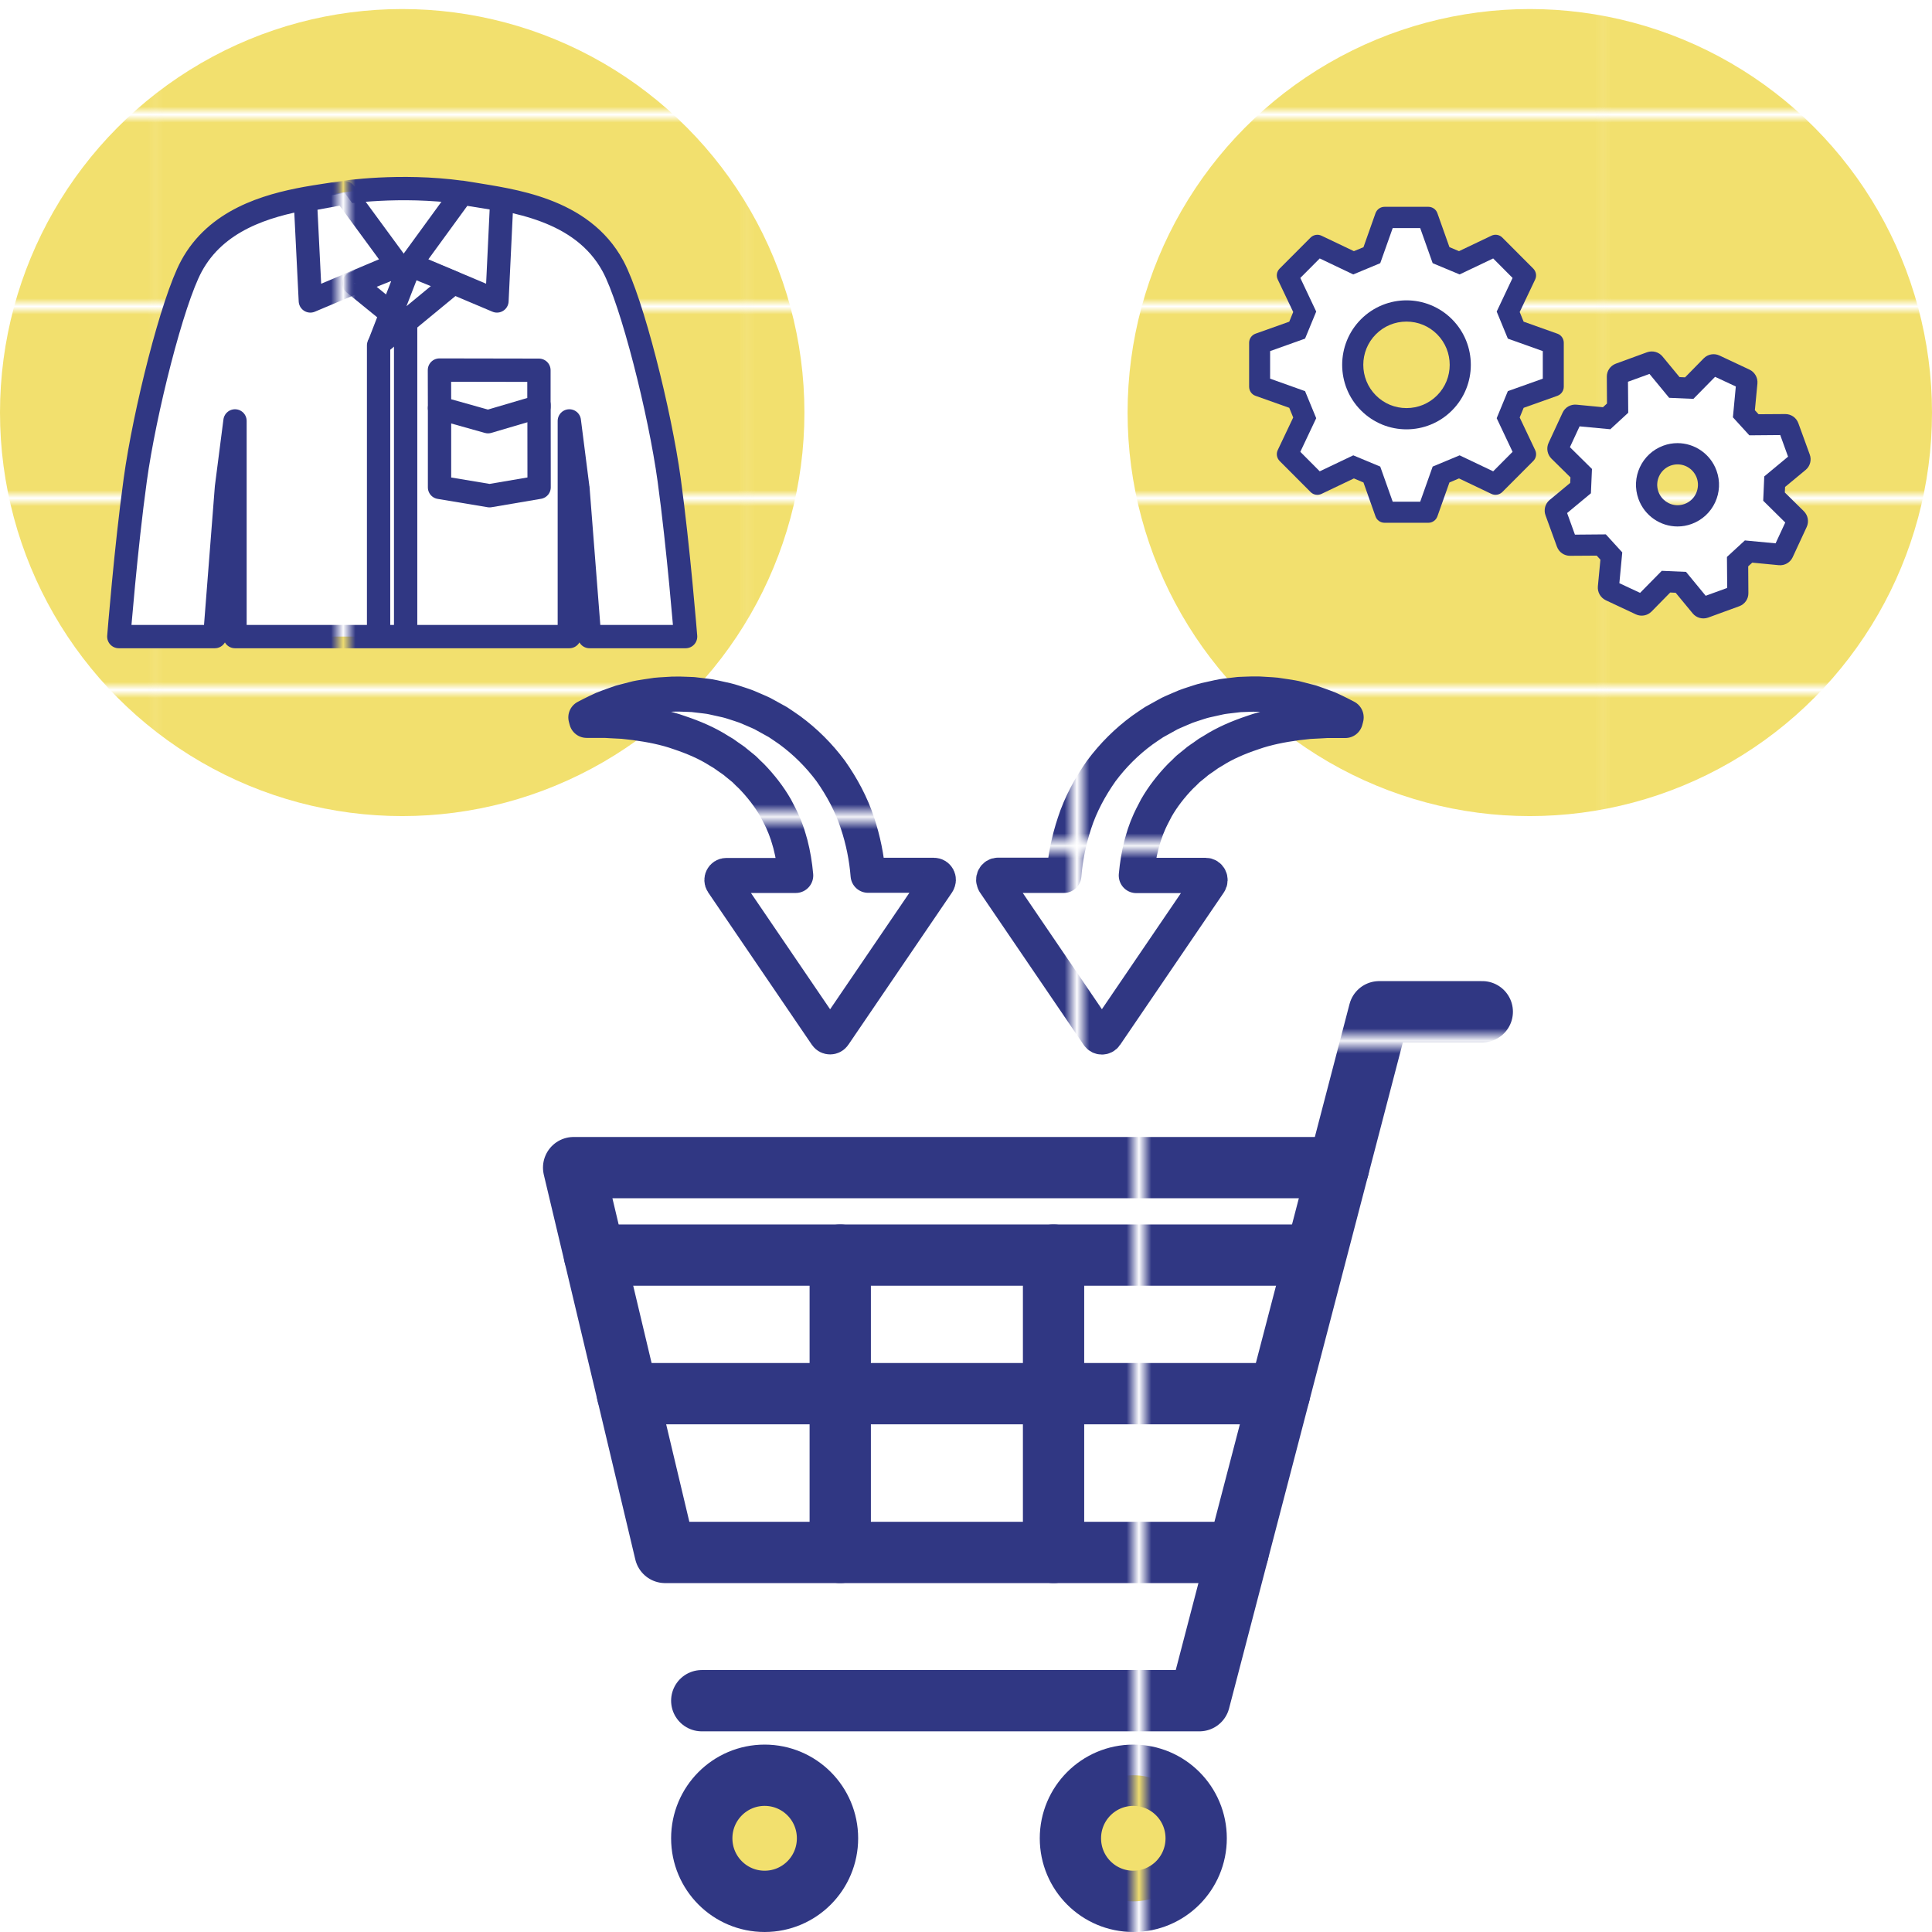 <svg viewBox="0 0 220 220" xmlns:xlink="http://www.w3.org/1999/xlink" xmlns="http://www.w3.org/2000/svg" id="_イヤー_1"><defs><style>.cls-1,.cls-2,.cls-3,.cls-4,.cls-5,.cls-6,.cls-7,.cls-8,.cls-9,.cls-10{fill:#fff;}.cls-2{stroke:url(#_規パターンスウォッチ_17-15);}.cls-2,.cls-3,.cls-11,.cls-4,.cls-12,.cls-13,.cls-5,.cls-6,.cls-7,.cls-8,.cls-9,.cls-10{stroke-linecap:round;stroke-linejoin:round;}.cls-2,.cls-3,.cls-11,.cls-12,.cls-5,.cls-7,.cls-8,.cls-9,.cls-10{stroke-width:1.91px;}.cls-14,.cls-15{fill:#f2e06e;}.cls-3{stroke:url(#_規パターンスウォッチ_17-8);}.cls-11{stroke:url(#_規パターンスウォッチ_17-13);}.cls-11,.cls-12{fill:#303782;}.cls-4{stroke:url(#_規パターンスウォッチ_17-2);}.cls-4,.cls-6{stroke-width:2.83px;}.cls-15{stroke-miterlimit:10;}.cls-15,.cls-13{stroke:url(#_規パターンスウォッチ_17);stroke-width:4.95px;}.cls-12{stroke:url(#_規パターンスウォッチ_17-12);}.cls-16{fill:url(#_規パターンスウォッチ_17-3);}.cls-13,.cls-17{fill:none;}.cls-5{stroke:url(#_規パターンスウォッチ_17-9);}.cls-18{fill:url(#_規パターンスウォッチ_18);}.cls-6{stroke:url(#_規パターンスウォッチ_17-7);}.cls-19{fill:url(#_規パターンスウォッチ_17-6);}.cls-7{stroke:url(#_規パターンスウォッチ_17-16);}.cls-20{fill:url(#_規パターンスウォッチ_17-4);}.cls-21{fill:#303783;}.cls-8{stroke:url(#_規パターンスウォッチ_17-14);}.cls-22{fill:url(#_規パターンスウォッチ_18-2);}.cls-23{fill:url(#_規パターンスウォッチ_17-5);}.cls-9{stroke:url(#_規パターンスウォッチ_17-10);}.cls-10{stroke:url(#_規パターンスウォッチ_17-11);}</style><pattern viewBox="0 0 67.02 109.06" patternUnits="userSpaceOnUse" patternTransform="translate(3006.81 -346.07) scale(1.41)" height="109.06" width="67.02" y="0" x="0" id="_規パターンスウォッチ_17"><g><rect height="109.06" width="67.02" y="0" class="cls-17"></rect><rect height="109.06" width="67.02" y="0" class="cls-21"></rect></g></pattern><pattern viewBox="0 0 73.93 23.02" patternUnits="userSpaceOnUse" patternTransform="translate(-14565.25 -4332.63) rotate(-180) scale(.91 -.91)" height="23.02" width="73.93" y="0" x="0" id="_規パターンスウォッチ_18"><g><rect height="23.02" width="73.93" y="0" class="cls-17"></rect><rect height="23.02" width="73.93" y="0" x="0" class="cls-14"></rect></g></pattern><pattern xlink:href="#_規パターンスウォッチ_17" patternTransform="translate(-18191.19 -371.58) rotate(-180) scale(1.41 -1.42)" id="_規パターンスウォッチ_17-2"></pattern><pattern xlink:href="#_規パターンスウォッチ_17" patternTransform="translate(2989.52 -371.58) scale(1.41)" id="_規パターンスウォッチ_17-3"></pattern><pattern xlink:href="#_規パターンスウォッチ_17" patternTransform="translate(2989.52 -371.58) scale(1.41)" id="_規パターンスウォッチ_17-4"></pattern><pattern xlink:href="#_規パターンスウォッチ_17" patternTransform="translate(2989.52 -371.58) scale(1.41)" id="_規パターンスウォッチ_17-5"></pattern><pattern xlink:href="#_規パターンスウォッチ_17" patternTransform="translate(2989.52 -371.58) scale(1.41)" id="_規パターンスウォッチ_17-6"></pattern><pattern xlink:href="#_規パターンスウォッチ_18" patternTransform="translate(-722.59 -4332.63) scale(.91)" id="_規パターンスウォッチ_18-2"></pattern><pattern xlink:href="#_規パターンスウォッチ_17" patternTransform="translate(2999.36 -371.58) scale(1.41)" id="_規パターンスウォッチ_17-7"></pattern><pattern xlink:href="#_規パターンスウォッチ_17" patternTransform="translate(2780.86 -667.01) scale(1.39)" id="_規パターンスウォッチ_17-8"></pattern><pattern xlink:href="#_規パターンスウォッチ_17" patternTransform="translate(2780.86 -667.01) scale(1.39)" id="_規パターンスウォッチ_17-9"></pattern><pattern xlink:href="#_規パターンスウォッチ_17" patternTransform="translate(2780.86 -667.01) scale(1.39)" id="_規パターンスウォッチ_17-10"></pattern><pattern xlink:href="#_規パターンスウォッチ_17" patternTransform="translate(2780.86 -667.01) scale(1.39)" id="_規パターンスウォッチ_17-11"></pattern><pattern xlink:href="#_規パターンスウォッチ_17" patternTransform="translate(2780.86 -667.01) scale(1.39)" id="_規パターンスウォッチ_17-12"></pattern><pattern xlink:href="#_規パターンスウォッチ_17" patternTransform="translate(2780.86 -667.01) scale(1.39)" id="_規パターンスウォッチ_17-13"></pattern><pattern xlink:href="#_規パターンスウォッチ_17" patternTransform="translate(2780.86 -667.01) scale(1.39)" id="_規パターンスウォッチ_17-14"></pattern><pattern xlink:href="#_規パターンスウォッチ_17" patternTransform="translate(2780.86 -667.01) scale(1.39)" id="_規パターンスウォッチ_17-15"></pattern><pattern xlink:href="#_規パターンスウォッチ_17" patternTransform="translate(2780.86 -667.01) scale(1.39)" id="_規パターンスウォッチ_17-16"></pattern></defs><g><polygon points="75.74 176.78 140.98 176.78 152.42 132.96 65.32 132.96 75.74 176.78" class="cls-1"></polygon><g><polyline points="152.42 132.96 65.32 132.96 75.74 176.78 140.98 176.78" class="cls-13"></polyline><polyline points="79.91 193.66 136.58 193.66 157.05 115.21 168.79 115.21" class="cls-13"></polyline><path d="M87.07,202.15c-3.95,0-7.16,3.21-7.16,7.18s3.2,7.18,7.16,7.18,7.16-3.21,7.16-7.18-3.2-7.18-7.16-7.18Z" class="cls-15"></path><path d="M129.05,202.15c-3.95,0-7.16,3.21-7.16,7.18s3.2,7.18,7.16,7.18,7.16-3.21,7.16-7.18-3.2-7.18-7.16-7.18Z" class="cls-15"></path><line y2="158.7" x2="145.7" y1="158.7" x1="71.44" class="cls-13"></line><line y2="142.92" x2="149.67" y1="142.92" x1="67.69" class="cls-13"></line><line y2="176.78" x2="119.97" y1="142.92" x1="119.97" class="cls-13"></line><line y2="176.78" x2="95.68" y1="142.92" x1="95.68" class="cls-13"></line></g></g><g><g><ellipse ry="45.95" rx="45.8" cy="46.98" cx="174.2" class="cls-18"></ellipse><path d="M113.24,100.5l11.81,17.35c.2,.3,.65,.3,.85,0l11.81-17.35c.23-.34-.01-.81-.42-.81h-7.9c.11-1.23,.31-2.43,.61-3.58,.09-.37,.22-.71,.32-1.08,.13-.34,.24-.71,.39-1.04,.27-.69,.63-1.34,.97-2,.74-1.29,1.67-2.48,2.74-3.59,.28-.26,.56-.53,.83-.81,.3-.24,.61-.49,.91-.74,.29-.27,.64-.46,.96-.7l.49-.35c.17-.11,.35-.2,.52-.31,1.36-.87,2.89-1.52,4.5-2.06,1.6-.57,3.31-.9,5.08-1.14l1.34-.15c.45-.03,.9-.05,1.36-.07l.69-.04h.69c.46,0,.94,0,1.41,0l.09-.34c-.42-.22-.85-.44-1.29-.65l-.66-.31-.68-.26c-.46-.16-.92-.34-1.38-.49l-1.43-.37c-.48-.14-.97-.2-1.46-.28l-.74-.11c-.25-.04-.5-.08-.75-.09l-1.51-.09c-.51-.02-1.01,0-1.52,.02l-.77,.03-.76,.09c-.51,.07-1.03,.1-1.54,.22l-1.53,.34c-.51,.12-1,.3-1.51,.46-.25,.09-.5,.16-.75,.26l-.73,.31c-.48,.22-.99,.4-1.45,.68-.47,.25-.94,.52-1.41,.78-.45,.3-.9,.6-1.35,.92-1.76,1.29-3.34,2.86-4.67,4.65-1.28,1.82-2.36,3.82-3.04,5.92-.65,1.95-1.05,3.95-1.21,5.95h-7.49c-.41,0-.66,.46-.42,.81Z" class="cls-4"></path><g><g><path d="M202.08,54.83l2.95-2.45-1.47-4.06-3.83,.03-1.15-1.26,.36-3.83-3.9-1.82-2.69,2.74-1.7-.07-2.44-2.96-4.04,1.48,.03,3.84-1.25,1.15-3.81-.36-1.82,3.91,2.73,2.7-.07,1.7-2.95,2.45,1.47,4.06,3.83-.03,1.15,1.26-.36,3.83,3.9,1.82,2.69-2.74,1.7,.07,2.44,2.96,4.04-1.48-.03-3.84,1.25-1.15,3.81,.36,1.82-3.91-2.73-2.7,.07-1.7Zm-9.85,3.69c-.39,.14-.79,.21-1.2,.21-1.47,0-2.8-.93-3.31-2.33-.66-1.83,.28-3.86,2.1-4.53,.39-.14,.79-.21,1.2-.21,1.47,0,2.8,.93,3.31,2.33,.66,1.83-.28,3.86-2.1,4.53Z" class="cls-1"></path><path d="M187.83,42.58l2.24,2.72,2.76,.12,2.47-2.51,2.36,1.1-.33,3.51,1.87,2.05,3.52-.03q.44,1.23,.89,2.46l-2.71,2.25-.12,2.77,2.51,2.48-1.1,2.37-3.5-.33c-.81,.75-1.23,1.13-2.04,1.88l.03,3.53-2.45,.89-2.24-2.72c-1.1-.05-1.66-.07-2.76-.12l-2.47,2.51q-1.18-.55-2.36-1.1l.33-3.51c-.75-.82-1.12-1.23-1.87-2.05l-3.52,.03q-.44-1.23-.89-2.46l2.71-2.25,.12-2.77-2.51-2.48q.55-1.18,1.1-2.37l3.5,.33c.81-.75,1.23-1.13,2.04-1.88l-.03-3.53q1.22-.45,2.45-.89m-.27-2.47l-3.56,1.3c-.62,.23-1.04,.82-1.03,1.49l.02,3.05-.46,.42-3.02-.29c-.66-.06-1.29,.3-1.57,.9-.53,1.14-1.07,2.3-1.6,3.45-.28,.6-.15,1.32,.32,1.79l2.17,2.14-.03,.63-2.34,1.94c-.51,.42-.7,1.13-.47,1.75,.43,1.18,.87,2.39,1.3,3.57,.23,.63,.82,1.04,1.49,1.04l3.04-.02,.42,.46c-.09,.94-.19,2.02-.29,3.04-.06,.66,.3,1.29,.9,1.58,1.13,.53,2.3,1.08,3.43,1.61,.6,.28,1.31,.15,1.78-.32l2.13-2.17,.62,.03,1.94,2.35c.42,.51,1.12,.7,1.75,.48,1.18-.43,2.38-.87,3.56-1.3,.62-.23,1.04-.82,1.03-1.49l-.02-3.05,.46-.42,3.03,.29c.66,.06,1.29-.3,1.57-.9l1.6-3.45c.28-.6,.15-1.32-.32-1.79-.72-.72-1.5-1.48-2.17-2.14l.03-.63c.72-.6,1.56-1.29,2.34-1.94,.51-.42,.7-1.13,.47-1.75-.43-1.18-.87-2.39-1.3-3.57-.23-.63-.82-1.04-1.49-1.04l-3.04,.02-.42-.46,.29-3.04c.06-.66-.3-1.29-.9-1.58-1.13-.53-2.3-1.08-3.43-1.61-.6-.28-1.31-.15-1.78,.32l-2.13,2.17-.63-.03-1.94-2.35c-.42-.51-1.12-.7-1.75-.48Z" class="cls-16"></path><path d="M191.03,52.88c.97,0,1.84,.61,2.18,1.53,.21,.58,.18,1.21-.08,1.78-.26,.56-.73,.99-1.31,1.2-.26,.09-.52,.14-.79,.14-.97,0-1.84-.61-2.18-1.53-.44-1.2,.18-2.54,1.38-2.98,.26-.09,.52-.14,.79-.14h0m0-2.42c-.54,0-1.08,.09-1.62,.29-2.45,.9-3.72,3.62-2.82,6.08,.7,1.92,2.51,3.12,4.44,3.12,.54,0,1.08-.09,1.62-.29,2.45-.9,3.72-3.62,2.82-6.08-.7-1.92-2.51-3.12-4.44-3.12h0Z" class="cls-20"></path></g><g><path d="M176.89,43.97v-4.85l-4.28-1.53-.86-2.09,1.95-4.12-3.42-3.43-4.1,1.96-2.08-.87-1.52-4.29h-4.83l-1.52,4.29-2.08,.87-4.1-1.96-3.42,3.43,1.95,4.12-.86,2.09-4.28,1.53v4.85l4.28,1.53,.86,2.09-1.95,4.12,3.42,3.43,4.1-1.96,2.08,.87,1.52,4.29h4.83l1.52-4.29,2.08-.87,4.1,1.96,3.42-3.43-1.95-4.12,.86-2.09,4.28-1.53Zm-12.4,1.92c-1.16,1.16-2.69,1.8-4.33,1.8s-3.17-.64-4.33-1.8c-2.39-2.39-2.39-6.29,0-8.68,1.16-1.16,2.69-1.8,4.33-1.8s3.17,.64,4.33,1.8c2.39,2.39,2.39,6.29,0,8.68Z" class="cls-1"></path><path d="M161.72,25.97l1.42,4c1.23,.51,1.85,.77,3.07,1.28l3.82-1.82,2.21,2.22-1.81,3.83c.51,1.23,.76,1.85,1.27,3.08l3.98,1.42v3.14l-3.98,1.42c-.51,1.23-.76,1.85-1.27,3.08l1.81,3.83-2.21,2.22-3.82-1.82c-1.23,.51-1.85,.77-3.07,1.28l-1.42,4h-3.13l-1.42-4c-1.23-.51-1.85-.77-3.07-1.28l-3.82,1.82q-1.11-1.11-2.21-2.22l1.81-3.83c-.51-1.23-.76-1.85-1.27-3.08l-3.98-1.42v-3.14l3.98-1.42c.51-1.23,.76-1.85,1.27-3.08l-1.81-3.83q1.11-1.11,2.21-2.22l3.82,1.82c1.23-.51,1.85-.77,3.07-1.28l1.42-4h3.13m.93-2.42h-4.99c-.46,0-.87,.29-1.03,.73-.45,1.26-.95,2.69-1.37,3.87l-1.09,.45-3.69-1.76c-.42-.2-.91-.11-1.24,.21-1.15,1.16-2.38,2.39-3.53,3.54-.33,.33-.41,.82-.21,1.24,.57,1.21,1.22,2.57,1.76,3.7l-.45,1.1c-1.18,.42-2.6,.93-3.85,1.37-.43,.16-.72,.57-.72,1.03v5.01c0,.46,.29,.88,.72,1.03l3.85,1.37,.45,1.1c-.54,1.13-1.18,2.5-1.76,3.71-.2,.42-.11,.91,.21,1.24,1.16,1.17,2.36,2.37,3.53,3.54,.33,.33,.82,.41,1.24,.21,1.2-.57,2.57-1.22,3.69-1.76l1.09,.46c.42,1.18,.92,2.61,1.37,3.86,.15,.44,.57,.73,1.03,.73h4.99c.46,0,.87-.29,1.03-.73,.45-1.26,.95-2.69,1.37-3.86l1.09-.46,3.69,1.76c.42,.2,.91,.11,1.24-.21,1.16-1.17,2.36-2.37,3.53-3.54,.33-.33,.41-.82,.21-1.24-.57-1.21-1.22-2.58-1.76-3.71l.45-1.1,3.85-1.37c.43-.16,.72-.57,.72-1.03v-5.01c0-.46-.29-.88-.72-1.03l-3.85-1.37-.45-1.1c.54-1.13,1.18-2.5,1.76-3.7,.2-.42,.11-.91-.21-1.24-1.15-1.16-2.38-2.39-3.53-3.54-.33-.33-.82-.41-1.24-.21l-3.69,1.76-1.09-.46-1.37-3.86c-.15-.44-.57-.73-1.03-.73Z" class="cls-23"></path><path d="M160.16,36.62c1.31,0,2.55,.51,3.48,1.44,1.92,1.92,1.92,5.05,0,6.97-.93,.93-2.16,1.44-3.48,1.44s-2.55-.51-3.48-1.44c-1.92-1.92-1.92-5.05,0-6.97,.93-.93,2.16-1.44,3.48-1.44m0-2.42c-1.87,0-3.75,.72-5.18,2.15-2.86,2.87-2.86,7.52,0,10.39,1.43,1.43,3.3,2.15,5.18,2.15s3.75-.72,5.18-2.15c2.86-2.87,2.86-7.52,0-10.39-1.43-1.43-3.3-2.15-5.18-2.15h0Z" class="cls-19"></path></g></g></g><g><ellipse ry="45.95" rx="45.8" cy="46.98" cx="45.8" class="cls-22"></ellipse><path d="M106.76,100.5l-11.81,17.35c-.2,.3-.65,.3-.85,0l-11.81-17.35c-.23-.34,.01-.81,.42-.81h7.9c-.11-1.23-.31-2.43-.61-3.58-.09-.37-.22-.71-.32-1.08-.13-.34-.24-.71-.39-1.04-.27-.69-.63-1.34-.97-2-.74-1.29-1.67-2.48-2.74-3.59-.28-.26-.56-.53-.83-.81-.3-.24-.61-.49-.91-.74-.29-.27-.64-.46-.96-.7l-.49-.35c-.17-.11-.35-.2-.52-.31-1.36-.87-2.89-1.52-4.5-2.06-1.6-.57-3.31-.9-5.08-1.14l-1.34-.15c-.45-.03-.9-.05-1.36-.07l-.69-.04h-.69c-.46,0-.94,0-1.41,0l-.09-.34c.42-.22,.85-.44,1.29-.65l.66-.31,.68-.26c.46-.16,.92-.34,1.38-.49l1.43-.37c.48-.14,.97-.2,1.46-.28l.74-.11c.25-.04,.5-.08,.75-.09l1.51-.09c.51-.02,1.01,0,1.52,.02l.77,.03,.76,.09c.51,.07,1.03,.1,1.54,.22l1.53,.34c.51,.12,1,.3,1.51,.46,.25,.09,.5,.16,.75,.26l.73,.31c.48,.22,.99,.4,1.45,.68,.47,.25,.94,.52,1.41,.78,.45,.3,.9,.6,1.35,.92,1.76,1.29,3.34,2.86,4.67,4.65,1.28,1.82,2.36,3.82,3.04,5.92,.65,1.95,1.05,3.95,1.21,5.95h7.49c.41,0,.66,.46,.42,.81Z" class="cls-6"></path><g><path d="M52.56,21.89c.37,.05,.73,.11,1.08,.17,4.55,.77,12.61,1.65,16.17,8.26,2.16,4.01,5.33,16.6,6.39,24.33,1.06,7.73,1.87,17.84,1.87,17.84h-10.94l-1.33-17.03c0-.06-.97-7.53-.97-7.53v24.56H26.76v-24.56s-.96,7.47-.97,7.53l-1.33,17.03H13.53s.8-10.11,1.87-17.84c1.06-7.73,4.23-20.32,6.39-24.33,2.84-5.27,8.54-6.9,13.04-7.73,1.14-.21,3.32-.52,4.24-.67,0,0,6.45-.99,13.49-.02Z" class="cls-3"></path><polygon points="52.62 22 46.72 30.1 56.59 34.27 57.14 22.73 52.62 22" class="cls-5"></polygon><polygon points="39.25 21.96 45.22 30.1 35.34 34.27 34.77 22.79 39.25 21.96" class="cls-9"></polygon><polyline points="44.55 35.72 40.31 32.27 45.26 30.28 45.96 32.08" class="cls-10"></polyline><line y2="72.14" x2="43.11" y1="39.33" x1="43.11" class="cls-12"></line><line y2="72.14" x2="46.19" y1="36.82" x1="46.19" class="cls-11"></line><g><polyline points="50.05 46.47 50.05 55.5 55.75 56.45 61.39 55.49 61.38 46.12" class="cls-8"></polyline><polygon points="50.04 42.14 61.37 42.16 61.37 46.31 55.57 48.02 50.05 46.47 50.04 42.14" class="cls-2"></polygon></g><polygon points="46.68 30.18 43.21 39.12 51.62 32.19 46.68 30.18" class="cls-7"></polygon></g></g></g></svg>